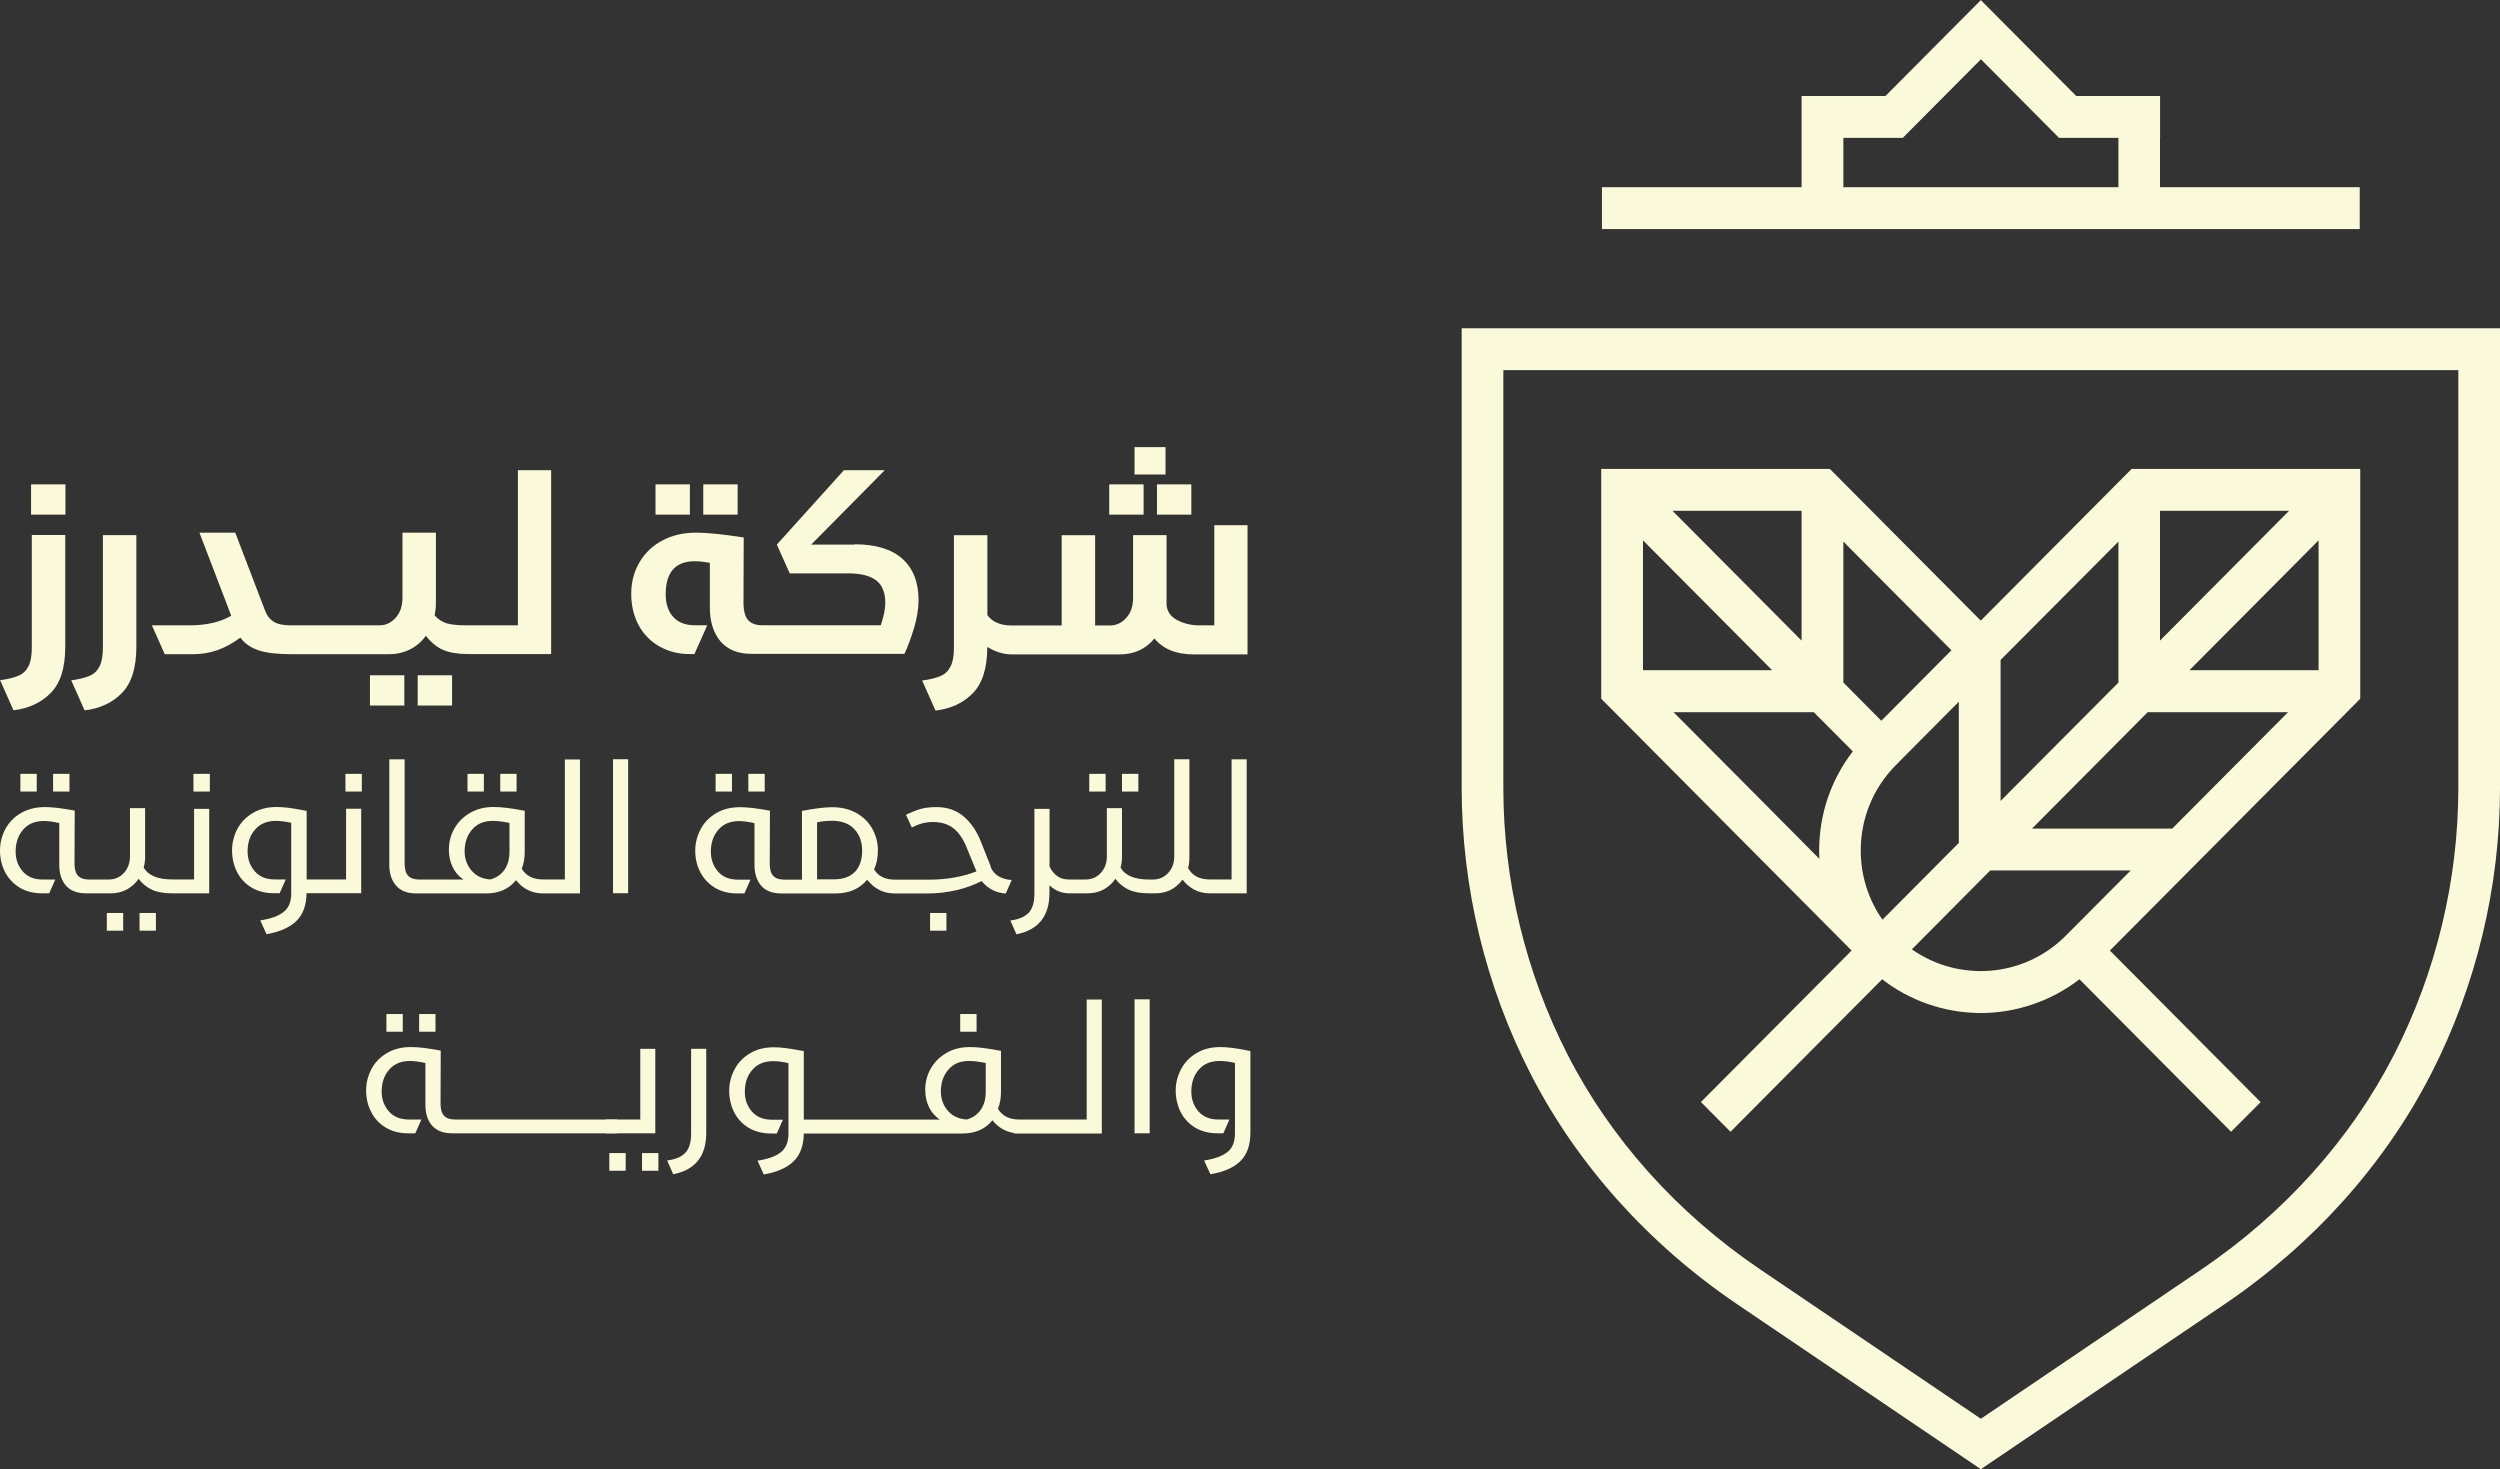 <svg xmlns="http://www.w3.org/2000/svg" id="Layer_1" viewBox="0 0 242.94 142.77"><rect x="0" y="0" width="242.94" height="142.77" fill="#333333" stroke="none"/><defs fill="#f7efdd"><style>.cls-1{fill:#faf9da;}</style></defs><g><g><path class="cls-1" d="m3.09,62.96c0,.76-.11,1.36-.32,1.78-.22.43-.54.74-.97.92-.43.19-1.03.34-1.79.44l1.3,2.92c1.48-.17,2.69-.74,3.63-1.69.94-.96,1.4-2.45,1.4-4.47v-10.87h-3.25v10.97Z" fill="#f7efdd"/><rect class="cls-1" x="3.02" y="47.07" width="3.34" height="2.94" fill="#f7efdd"/><path class="cls-1" d="m10,62.96c0,.76-.11,1.36-.32,1.79-.22.43-.54.74-.97.92-.43.19-1.03.34-1.79.44l1.3,2.92c1.48-.17,2.7-.74,3.63-1.69s1.4-2.45,1.4-4.47v-10.87h-3.25v10.97Z" fill="#f7efdd"/><path class="cls-1" d="m50.34,60.77h-4.94c-.9,0-1.56-.07-2-.2-.43-.13-.82-.39-1.16-.76.08-.42.12-.83.12-1.21v-6.84h-3.25v6.32c0,.81-.22,1.46-.66,1.95-.44.49-.97.74-1.59.74h-8.62c-.7,0-1.24-.11-1.62-.34-.39-.23-.67-.59-.86-1.09l-2.9-7.58h-3.48l3.09,8.07c-1.04.62-2.41.94-4.11.94h-3.6l1.25,2.8h2.83c1.59,0,3.1-.54,4.52-1.61.4.56.99.97,1.75,1.23.77.26,1.81.38,3.12.38h9.6c.74,0,1.42-.16,2.03-.47.61-.31,1.12-.75,1.52-1.31.53.65,1.08,1.11,1.67,1.36.59.26,1.37.39,2.34.41h8.17v-17.87h-3.23v15.07Z" fill="#f7efdd"/><rect class="cls-1" x="35.95" y="65.62" width="3.34" height="2.94" fill="#f7efdd"/><rect class="cls-1" x="40.59" y="65.62" width="3.34" height="2.94" fill="#f7efdd"/><rect class="cls-1" x="63.7" y="47.07" width="3.34" height="2.94" fill="#f7efdd"/><rect class="cls-1" x="68.34" y="47.07" width="3.34" height="2.94" fill="#f7efdd"/><path class="cls-1" d="m83.05,52.92h-4.22l7.15-7.23h-3.97l-6.52,7.23,1.25,2.8h5.73c1.16,0,2.04.22,2.65.66.6.44.91,1.18.91,2.21,0,.59-.15,1.31-.44,2.17h-11.55c-.59,0-1.03-.17-1.34-.5-.3-.33-.45-.91-.45-1.71l.02-6.32c-2.01-.31-3.55-.47-4.62-.47-1.25,0-2.36.26-3.3.77-.95.51-1.69,1.22-2.22,2.13-.53.91-.79,1.92-.79,3.05s.25,2.19.74,3.08c.49.89,1.18,1.57,2.04,2.05.87.48,1.83.72,2.9.72h.46l1.25-2.8h-1.21c-.91,0-1.61-.27-2.1-.81-.49-.54-.73-1.27-.73-2.21,0-2.13.94-3.2,2.83-3.2.43,0,.92.05,1.46.16v4.34c0,1.38.35,2.48,1.04,3.29.7.81,1.7,1.21,3.02,1.21h14.85c.32-.68.63-1.52.93-2.5.29-.98.44-1.88.44-2.71,0-1.76-.53-3.1-1.58-4.04-1.05-.93-2.6-1.4-4.64-1.4Z" fill="#f7efdd"/><path class="cls-1" d="m118,51.01v9.76h-1.44c-.79,0-1.51-.17-2.16-.51-.65-.34-1-.85-1.04-1.52v-6.74h-3.25v6.09c0,.81-.22,1.46-.66,1.95-.44.49-.97.74-1.59.74h-1.44v-8.77h-3.25v8.77h-4.88c-1.07,0-1.85-.34-2.34-1v-7.77h-3.25v10.97c0,.76-.11,1.36-.33,1.79-.22.43-.54.74-.97.92-.43.19-1.03.34-1.79.44l1.3,2.92c1.48-.17,2.7-.74,3.63-1.69.93-.96,1.4-2.45,1.4-4.47v-.02c.81.48,1.58.72,2.34.72h10.54c1.39,0,2.51-.51,3.36-1.54.87,1.03,2.13,1.54,3.78,1.54h5.27v-12.55h-3.25Z" fill="#f7efdd"/><rect class="cls-1" x="112.43" y="47.07" width="3.34" height="2.94" fill="#f7efdd"/><rect class="cls-1" x="107.79" y="47.07" width="3.34" height="2.94" fill="#f7efdd"/><rect class="cls-1" x="110.25" y="43.45" width="3.01" height="2.66" fill="#f7efdd"/></g><g><rect class="cls-1" x="5.16" y="75.2" width="1.59" height="1.72" fill="#f7efdd"/><rect class="cls-1" x="1.98" y="75.2" width="1.59" height="1.72" fill="#f7efdd"/><path class="cls-1" d="m18.86,85.46h-2.13c-1.4,0-2.32-.38-2.77-1.15.09-.33.14-.65.14-.95v-4.83h-1.47v4.69c0,.65-.2,1.18-.59,1.61-.39.43-.9.64-1.52.64h-1.86c-.48,0-.84-.12-1.07-.36s-.35-.63-.35-1.17l.02-5.17-.83-.14c-.84-.14-1.54-.2-2.08-.2-.89,0-1.67.2-2.33.59-.66.39-1.16.91-1.51,1.56-.34.65-.51,1.34-.51,2.07s.16,1.46.49,2.09c.33.63.8,1.14,1.41,1.51.61.37,1.34.56,2.17.56h.71l.59-1.34h-1.22c-.83,0-1.48-.26-1.94-.79-.46-.53-.69-1.17-.69-1.93,0-.86.24-1.57.73-2.13.49-.56,1.15-.84,2.01-.84.42,0,.92.07,1.5.2v4.06c0,.84.21,1.51.64,2.01.43.5,1.08.76,1.96.76h2.42c.58,0,1.1-.13,1.56-.38.46-.26.84-.6,1.13-1.03.37.49.81.84,1.32,1.07.51.23,1.15.34,1.94.34h3.6v-8.21h-1.47v6.87Z" fill="#f7efdd"/><rect class="cls-1" x="10.38" y="88.72" width="1.59" height="1.72" fill="#f7efdd"/><rect class="cls-1" x="13.56" y="88.72" width="1.59" height="1.72" fill="#f7efdd"/><rect class="cls-1" x="18.8" y="75.2" width="1.59" height="1.72" fill="#f7efdd"/><path class="cls-1" d="m33.64,85.46h-3.84v-6.66c-.24-.04-.39-.07-.47-.09-.99-.19-1.8-.29-2.44-.29-.89,0-1.67.2-2.33.59-.66.39-1.16.91-1.5,1.56-.34.65-.51,1.34-.51,2.07s.16,1.46.48,2.09c.32.63.79,1.14,1.4,1.51.61.37,1.34.56,2.19.56h.56l.59-1.34h-1.07c-.83,0-1.48-.26-1.94-.79-.46-.53-.7-1.17-.7-1.93,0-.86.24-1.57.73-2.13.49-.56,1.16-.84,2.01-.84.45,0,.95.06,1.5.19v6.85c0,.82-.24,1.42-.74,1.81-.49.39-1.25.67-2.27.82l.61,1.34c1.27-.22,2.24-.64,2.89-1.27.65-.63.99-1.53,1-2.71h5.31v-8.21h-1.47v6.87Z" fill="#f7efdd"/><rect class="cls-1" x="33.57" y="75.2" width="1.59" height="1.72" fill="#f7efdd"/><path class="cls-1" d="m54.89,85.46h-2.13c-.96,0-1.65-.35-2.06-1.04.19-.49.29-1.02.29-1.6v-4.03c-1.26-.25-2.27-.37-3.03-.37-.88,0-1.65.2-2.31.59-.66.39-1.16.9-1.51,1.53-.35.63-.52,1.3-.52,2.02,0,.62.12,1.19.36,1.69.24.5.59.91,1.06,1.22h-4.31c-.47,0-.82-.12-1.06-.36-.23-.24-.35-.63-.35-1.17v-10.15h-1.49v10.25c0,.83.22,1.5.65,2.01.43.51,1.09.77,1.97.77h6.78c1.26,0,2.23-.43,2.91-1.29.69.86,1.56,1.29,2.62,1.29h3.6v-13.02h-1.47v11.68Zm-5.38-2.7c0,.7-.16,1.29-.48,1.75-.32.46-.77.78-1.36.95-.78-.04-1.39-.33-1.84-.85-.45-.52-.68-1.15-.68-1.87,0-.86.24-1.57.73-2.13.48-.56,1.15-.84,1.99-.84.49,0,1.03.07,1.64.2v2.79Z" fill="#f7efdd"/><rect class="cls-1" x="45.43" y="75.2" width="1.59" height="1.72" fill="#f7efdd"/><rect class="cls-1" x="48.61" y="75.2" width="1.59" height="1.72" fill="#f7efdd"/><rect class="cls-1" x="59.57" y="73.78" width="1.47" height="13.02" fill="#f7efdd"/><rect class="cls-1" x="69.54" y="75.2" width="1.59" height="1.72" fill="#f7efdd"/><rect class="cls-1" x="72.72" y="75.2" width="1.59" height="1.72" fill="#f7efdd"/><path class="cls-1" d="m96.27,84.18l-.93-2.34c-.4-1.03-.95-1.86-1.67-2.48-.72-.62-1.61-.93-2.67-.93-.6,0-1.11.06-1.53.18-.42.12-.9.31-1.43.57l.57,1.24c.66-.36,1.34-.54,2.03-.54.8,0,1.46.19,1.97.58.51.38.94.98,1.28,1.79l.95,2.31.05.12c-1.38.53-2.9.8-4.58.8h-3.36c-.92,0-1.6-.33-2.01-.99.25-.54.37-1.16.37-1.85,0-.75-.18-1.44-.53-2.08-.35-.64-.86-1.15-1.53-1.54-.67-.38-1.47-.58-2.39-.58-.69,0-1.66.12-2.93.36v6.68h-1.71c-.48,0-.84-.12-1.07-.36-.23-.24-.35-.63-.35-1.17l.02-5.17-.83-.14c-.85-.14-1.54-.2-2.08-.2-.89,0-1.67.19-2.33.59-.66.39-1.16.91-1.5,1.56-.34.65-.52,1.34-.52,2.07s.16,1.46.49,2.09c.33.63.8,1.14,1.41,1.51.61.37,1.34.56,2.17.56h.71l.59-1.34h-1.22c-.83,0-1.48-.26-1.94-.79-.46-.53-.69-1.17-.69-1.93,0-.86.24-1.57.73-2.13.48-.56,1.15-.84,2.01-.84.42,0,.92.07,1.5.2v4.06c0,.84.22,1.51.64,2.01.43.5,1.08.76,1.96.76h5.31c1.27,0,2.29-.44,3.04-1.33.7.88,1.58,1.33,2.65,1.33h3.36c.84,0,1.72-.11,2.63-.31.91-.21,1.73-.51,2.48-.89.62.75,1.4,1.15,2.35,1.21l.57-1.31c-1.07-.09-1.76-.53-2.06-1.31Zm-13.2.55c-.48.48-1.15.72-2.03.72h-1.64v-5.54c.45-.1.94-.15,1.46-.15.93,0,1.66.27,2.16.81.51.54.76,1.24.76,2.1s-.24,1.58-.71,2.07Z" fill="#f7efdd"/><rect class="cls-1" x="90.38" y="88.72" width="1.59" height="1.72" fill="#f7efdd"/><rect class="cls-1" x="105.85" y="75.2" width="1.59" height="1.72" fill="#f7efdd"/><rect class="cls-1" x="109.03" y="75.2" width="1.59" height="1.72" fill="#f7efdd"/><path class="cls-1" d="m119.68,73.78v11.68h-2.13c-1,0-1.7-.37-2.1-1.12.09-.28.13-.61.13-.99v-9.57h-1.47v9.44c0,.65-.2,1.18-.59,1.61-.4.43-.9.64-1.52.64h-.34c-1.4,0-2.32-.38-2.77-1.16.09-.33.14-.65.14-.95v-4.83h-1.47v4.69c0,.65-.2,1.18-.59,1.61-.39.43-.9.64-1.52.64h-1.52c-.49,0-.89-.11-1.19-.33-.3-.22-.55-.53-.75-.93v-5.61h-1.47v8.25c0,.84-.19,1.46-.56,1.85s-.96.65-1.78.75l.59,1.34c2.14-.42,3.21-1.76,3.21-4.01v-.75c.55.52,1.2.78,1.94.78h1.79c.57,0,1.09-.13,1.55-.38.46-.26.84-.6,1.13-1.03.37.49.81.84,1.32,1.07.51.23,1.16.34,1.95.34h.61c1.1,0,1.98-.44,2.64-1.33.7.88,1.58,1.33,2.64,1.33h3.6v-13.02h-1.47Z" fill="#f7efdd"/></g><g><rect class="cls-1" x="40.73" y="98.54" width="1.59" height="1.72" fill="#f7efdd"/><rect class="cls-1" x="37.55" y="98.54" width="1.59" height="1.72" fill="#f7efdd"/><rect class="cls-1" x="59.21" y="112.05" width="1.59" height="1.72" fill="#f7efdd"/><rect class="cls-1" x="62.39" y="112.05" width="1.59" height="1.72" fill="#f7efdd"/><polyline class="cls-1" points="58.88 110.13 63.68 110.13 63.68 101.92 62.22 101.92 62.22 108.79 58.88 108.79" fill="#f7efdd"/><path class="cls-1" d="m59.95,108.79h-15.72c-.48,0-.84-.12-1.07-.36-.23-.24-.35-.63-.35-1.17l.02-5.17-.83-.14c-.84-.14-1.54-.2-2.08-.2-.89,0-1.67.19-2.33.59-.66.39-1.16.91-1.5,1.56-.34.65-.51,1.34-.51,2.07s.16,1.46.49,2.09c.33.64.8,1.14,1.41,1.51.61.37,1.34.56,2.17.56h.71l.59-1.34h-1.22c-.83,0-1.48-.26-1.94-.79-.46-.53-.7-1.17-.7-1.93,0-.86.24-1.57.73-2.13.49-.56,1.16-.84,2.01-.84.42,0,.92.07,1.51.2v4.06c0,.84.21,1.51.64,2.01.43.5,1.08.76,1.96.76h16.01" fill="#f7efdd"/><path class="cls-1" d="m67.16,110.17c0,.84-.19,1.46-.56,1.85-.37.4-.96.65-1.77.75l.59,1.34c2.14-.42,3.21-1.76,3.21-4.01v-8.18h-1.47v8.25Z" fill="#f7efdd"/><rect class="cls-1" x="93.31" y="98.54" width="1.59" height="1.72" fill="#f7efdd"/><path class="cls-1" d="m105.56,108.79h-6.52c-.96,0-1.65-.35-2.06-1.04.19-.49.29-1.02.29-1.6v-4.03c-1.26-.25-2.27-.37-3.02-.37-.88,0-1.65.19-2.31.59-.66.39-1.16.9-1.51,1.53-.35.63-.52,1.3-.52,2.02,0,.62.12,1.19.36,1.69.24.5.6.91,1.06,1.22h-13.22v-6.66c-.24-.04-.39-.07-.47-.08-.99-.19-1.8-.29-2.43-.29-.89,0-1.67.19-2.33.59-.66.39-1.16.91-1.5,1.56-.34.65-.52,1.34-.52,2.07s.16,1.46.48,2.09c.32.63.79,1.14,1.4,1.51.62.37,1.34.56,2.19.56h.56l.59-1.34h-1.06c-.84,0-1.48-.26-1.95-.79-.46-.53-.69-1.17-.69-1.93,0-.86.24-1.57.73-2.13.48-.56,1.16-.84,2.01-.84.45,0,.95.06,1.5.19v6.85c0,.82-.25,1.42-.74,1.81-.49.39-1.25.67-2.27.82l.61,1.34c1.28-.22,2.24-.64,2.89-1.27.65-.63.99-1.53,1-2.71h15.42c1.26,0,2.23-.43,2.91-1.29.56.7,1.24,1.1,2.05,1.23h0s.07.06.14.06h8.44v-13.02h-1.47v11.68Zm-9.77-2.7c0,.7-.16,1.29-.48,1.75-.32.46-.78.78-1.36.95-.78-.05-1.39-.33-1.84-.85-.45-.52-.68-1.15-.68-1.87,0-.86.24-1.57.73-2.13.48-.56,1.15-.84,1.99-.84.48,0,1.03.07,1.64.2v2.79Z" fill="#f7efdd"/><rect class="cls-1" x="110.25" y="97.11" width="1.47" height="13.02" fill="#f7efdd"/><path class="cls-1" d="m121.03,102.04c-.99-.19-1.8-.29-2.44-.29-.89,0-1.67.19-2.32.59-.66.39-1.16.91-1.5,1.56-.34.65-.52,1.34-.52,2.07s.16,1.46.48,2.09c.32.63.79,1.14,1.4,1.51.62.37,1.35.56,2.19.56h.56l.59-1.34h-1.07c-.83,0-1.48-.26-1.94-.79-.46-.53-.69-1.17-.69-1.93,0-.86.24-1.57.73-2.13.48-.56,1.16-.84,2.01-.84.45,0,.95.06,1.5.19v6.85c0,.82-.24,1.42-.73,1.81-.49.39-1.25.67-2.27.82l.61,1.34c1.3-.22,2.27-.64,2.92-1.28.65-.64.97-1.57.97-2.78v-7.92c-.24-.04-.39-.07-.47-.08Z" fill="#f7efdd"/></g></g><path class="cls-1" d="m146.09,35.97h92.8v40.6c0,8.97-2.16,17.93-6.24,25.91-4.2,8.21-10.68,15.43-18.74,20.89l-21.42,14.5-21.42-14.5c-8.06-5.45-14.54-12.67-18.74-20.89-4.08-7.98-6.24-16.94-6.24-25.91v-40.6Zm-4.05,40.6c0,9.62,2.31,19.22,6.69,27.77,4.52,8.82,11.46,16.56,20.08,22.4l23.68,16.03,23.68-16.03c8.62-5.84,15.56-13.58,20.08-22.4,4.38-8.55,6.69-18.16,6.69-27.77V31.9h-100.9v44.67Z" fill="#f7efdd"/><path class="cls-1" d="m179.12,13.4h5.78l7.6-7.64,7.59,7.64h5.77v4.79h-26.73v-4.79Zm50.19,4.79h-19.41v-4.79h.01v-4.07h-8.15l-9.27-9.32-9.27,9.32h-8.15v8.86h-19.4v4.07h73.64v-4.07Z" fill="#f7efdd"/><path class="cls-1" d="m176.8,83.46l-7.17-7.22-7-7.03h13.63l3.79,3.81c-2.13,2.75-3.27,6.11-3.27,9.64,0,.26,0,.54.02.8m-17.14-30.95l12.55,12.62h-12.55v-12.62Zm15.41-2.87v12.61l-12.54-12.61h12.54Zm4.05,2.98l10.51,10.57-6.81,6.85-3.69-3.72v-13.7Zm11.24,29.28l-7.43,7.47c-1.37-1.95-2.11-4.29-2.11-6.72,0-3.13,1.21-6.08,3.41-8.3l6.12-6.16v13.7Zm3.06,2.69h13.63l-6.39,6.42c-4.06,4.01-10.35,4.43-14.87,1.24l7.62-7.67Zm.99-20.46l11.45-11.5v13.7l-11.45,11.5v-13.7Zm14.3,5.08h13.63l-11.25,11.31h-13.63l11.24-11.31Zm1.19-19.57h12.54l-12.54,12.61v-12.61Zm15.41,15.49h-12.55l12.55-12.62v12.62Zm-60.01,41.97l2.86,2.88,14.74-14.82c2.67,2.08,6,3.23,9.38,3.28,3.5.05,7.01-1.12,9.79-3.28l14.74,14.82,2.87-2.88-14.65-14.73,24.33-24.47v-22.33h-22.22l-14.66,14.74-14.66-14.74h-22.22v22.33l24.33,24.47-14.65,14.73Z" fill="#f7efdd"/></svg>